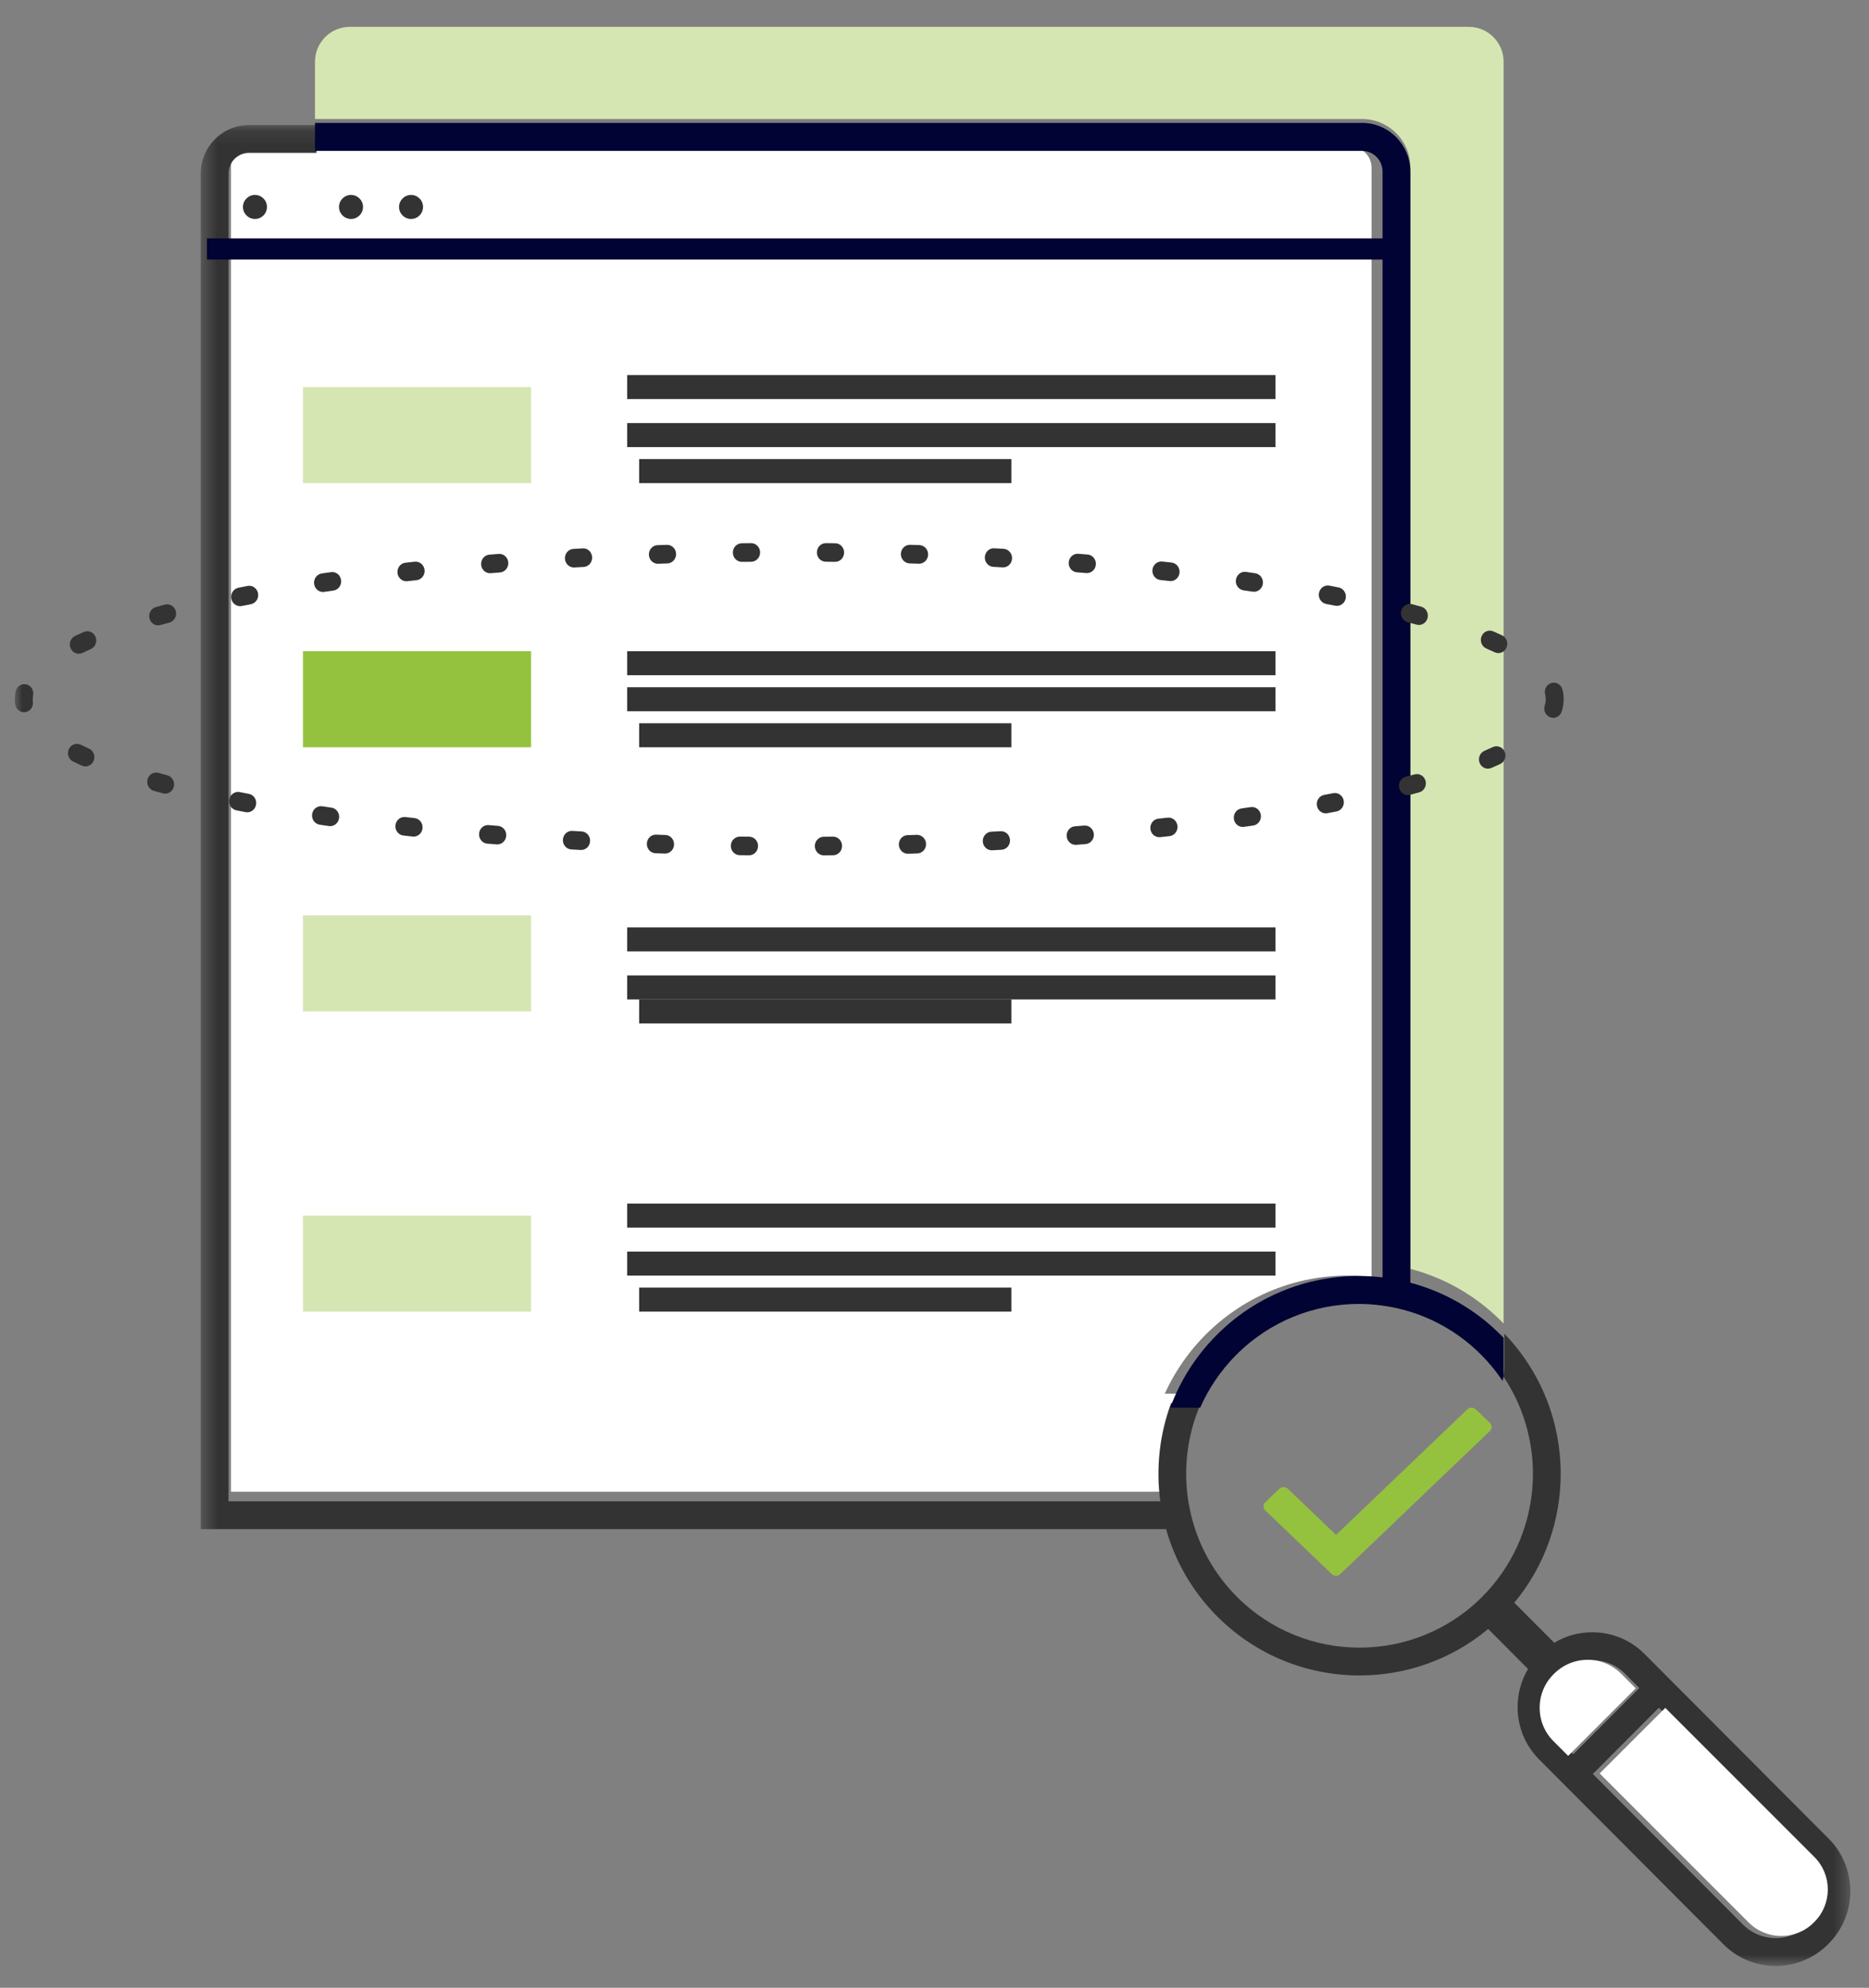 <?xml version="1.0" encoding="UTF-8"?>
<svg width="126px" height="134px" viewBox="0 0 126 134" version="1.1" xmlns="http://www.w3.org/2000/svg" xmlns:xlink="http://www.w3.org/1999/xlink">
    <rect x="0" y="0" width="126" height="134" fill="#808080" stroke="none"/>
    <title>hitta lediga jobb</title>
    <defs>
        <polygon id="path-1" points="0.394 0.143 111.599 0.143 111.599 124.244 0.394 124.244"></polygon>
        <polygon id="path-3" points="0 131.127 123.842 131.127 123.842 0 0 0"></polygon>
    </defs>
    <g id="hitta-lediga-jobb" stroke="none" stroke-width="1" fill="none" fill-rule="evenodd">
        <g id="Hitta-lediga-jobb-Copy" transform="translate(1, 1)">
            <path d="M94.079,84.535 C96.323,85.124 98.444,86.297 100.201,88.051 C100.259,88.109 100.312,88.169 100.368,88.227 L100.368,3.161 C100.368,1.862 99.315,0.809 98.014,0.809 L22.59,0.809 C21.29,0.809 20.236,1.862 20.236,3.161 L20.236,7.022 L90.821,7.022 C92.618,7.022 94.079,8.481 94.079,10.277 L94.079,84.535 Z" id="Fill-1" fill="#D5E6B2"></path>
            <path d="M20.538,8.904 L15.96,8.904 C15.194,8.904 14.57,9.524 14.57,10.288 L14.57,99.559 L77.778,99.559 C77.472,97.343 77.721,95.068 78.514,92.951 L22.905,92.951 C21.598,92.951 20.538,91.897 20.538,90.598 L20.538,8.904 Z" id="Fill-3" fill="#FFFFFF"></path>
            <path d="M91.465,10.304 C91.465,9.531 90.843,8.904 90.078,8.904 L19.426,8.904 L19.426,91.514 C19.426,92.828 20.481,93.893 21.783,93.893 L77.136,93.893 C77.795,92.108 78.83,90.433 80.249,89.001 C83.306,85.913 87.47,84.607 91.465,85.084 L91.465,10.304 Z" id="Fill-5" fill="#FFFFFF"></path>
            <g id="Group-9" transform="translate(12.141, 7.285)">
                <mask id="mask-2" fill="white">
                    <use xlink:href="#path-1"></use>
                </mask>
                <g id="Clip-8"></g>
                <path d="M108.817,121.411 L108.774,121.454 C107.561,122.671 105.58,122.671 104.364,121.454 L94.242,111.3 L98.695,106.834 L108.817,116.989 C110.033,118.205 110.033,120.191 108.817,121.411 L108.817,121.411 Z M91.953,109.004 C91.364,108.416 91.039,107.628 91.039,106.793 C91.039,105.958 91.364,105.173 91.953,104.582 L91.997,104.538 C92.586,103.95 93.369,103.625 94.202,103.625 C95.034,103.625 95.817,103.95 96.406,104.538 L97.369,105.508 L92.917,109.974 L91.953,109.004 Z M110.139,115.659 L97.729,103.212 C96.787,102.268 95.533,101.748 94.202,101.748 C93.285,101.748 92.409,101.993 91.641,102.455 L88.947,99.757 C91.033,97.245 92.075,94.156 92.075,91.062 C92.075,87.654 90.806,84.248 88.275,81.619 L88.275,83.935 C88.275,84.129 88.249,84.317 88.205,84.499 C91.279,89.058 90.807,95.321 86.783,99.356 C82.224,103.928 74.805,103.928 70.246,99.356 C68.924,98.03 67.985,96.463 67.43,94.796 C67.327,94.487 67.237,94.174 67.159,93.858 C67.084,93.549 67.022,93.236 66.972,92.92 C66.618,90.693 66.904,88.385 67.83,86.294 L65.813,86.294 C65.025,88.417 64.778,90.698 65.082,92.92 L2.266,92.92 L2.266,3.408 C2.266,2.642 2.886,2.02 3.647,2.02 L8.197,2.02 L8.197,0.143 L3.647,0.143 C1.854,0.143 0.394,1.606 0.394,3.408 L0.394,94.796 L65.472,94.796 C66.08,96.954 67.231,98.987 68.921,100.682 C71.565,103.334 75.039,104.66 78.513,104.66 C81.6,104.66 84.681,103.616 87.185,101.526 L89.873,104.223 L89.873,104.225 C89.415,104.995 89.169,105.874 89.169,106.793 C89.169,108.132 89.689,109.385 90.631,110.333 L103.042,122.78 C104.015,123.756 105.294,124.244 106.569,124.244 C107.847,124.244 109.126,123.756 110.099,122.78 L110.139,122.736 C112.085,120.785 112.085,117.611 110.139,115.659 L110.139,115.659 Z" id="Fill-7" fill="#333333" mask="url(#mask-2)"></path>
            </g>
            <path d="M90.821,9.171 C91.586,9.171 92.207,9.797 92.207,10.567 L92.207,85.111 C88.216,84.636 84.056,85.938 81.001,89.016 C79.584,90.444 78.55,92.114 77.891,93.893 L79.909,93.893 C80.476,92.607 81.281,91.402 82.327,90.349 C84.608,88.051 87.604,86.9 90.6,86.9 C91.136,86.9 91.673,86.938 92.207,87.014 C92.522,87.054 92.834,87.111 93.143,87.18 C93.458,87.249 93.77,87.334 94.079,87.428 C95.836,87.978 97.486,88.95 98.875,90.349 C99.414,90.891 99.887,91.475 100.298,92.088 C100.343,91.907 100.368,91.717 100.368,91.521 L100.368,89.193 C100.312,89.134 100.259,89.074 100.201,89.016 C98.445,87.246 96.323,86.064 94.079,85.47 L94.079,10.567 C94.079,8.756 92.619,7.285 90.821,7.285 L20.236,7.285 L20.236,9.171 L90.821,9.171 Z" id="Fill-10" fill="#000333"></path>
            <line x1="12.951" y1="15.784" x2="92.274" y2="15.784" id="Stroke-12" stroke="#000333" stroke-width="1.43"></line>
            <path d="M16.998,12.951 C16.998,13.398 16.635,13.76 16.188,13.76 C15.742,13.76 15.379,13.398 15.379,12.951 C15.379,12.504 15.742,12.141 16.188,12.141 C16.635,12.141 16.998,12.504 16.998,12.951" id="Fill-14" fill="#333333"></path>
            <path d="M23.473,12.951 C23.473,13.398 23.111,13.76 22.664,13.76 C22.217,13.76 21.854,13.398 21.854,12.951 C21.854,12.504 22.217,12.141 22.664,12.141 C23.111,12.141 23.473,12.504 23.473,12.951" id="Fill-16" fill="#333333"></path>
            <path d="M27.52,12.951 C27.52,13.398 27.158,13.76 26.711,13.76 C26.264,13.76 25.902,13.398 25.902,12.951 C25.902,12.504 26.264,12.141 26.711,12.141 C27.158,12.141 27.52,12.504 27.52,12.951" id="Fill-18" fill="#333333"></path>
            <mask id="mask-4" fill="white">
                <use xlink:href="#path-3"></use>
            </mask>
            <g id="Clip-21"></g>
            <polygon id="Fill-20" fill="#333333" mask="url(#mask-4)" points="41.281 25.902 84.989 25.902 84.989 24.283 41.281 24.283"></polygon>
            <polygon id="Fill-22" fill="#333333" mask="url(#mask-4)" points="41.281 29.139 84.989 29.139 84.989 27.52 41.281 27.52"></polygon>
            <polygon id="Fill-23" fill="#333333" mask="url(#mask-4)" points="42.09 31.568 67.182 31.568 67.182 29.949 42.09 29.949"></polygon>
            <polygon id="Fill-24" fill="#333333" mask="url(#mask-4)" points="41.281 44.518 84.989 44.518 84.989 42.899 41.281 42.899"></polygon>
            <polygon id="Fill-25" fill="#333333" mask="url(#mask-4)" points="41.281 46.947 84.989 46.947 84.989 45.328 41.281 45.328"></polygon>
            <polygon id="Fill-26" fill="#333333" mask="url(#mask-4)" points="42.09 49.375 67.182 49.375 67.182 47.756 42.09 47.756"></polygon>
            <polygon id="Fill-27" fill="#333333" mask="url(#mask-4)" points="41.281 63.135 84.989 63.135 84.989 61.516 41.281 61.516"></polygon>
            <polygon id="Fill-28" fill="#333333" mask="url(#mask-4)" points="41.281 66.373 84.989 66.373 84.989 64.754 41.281 64.754"></polygon>
            <polygon id="Fill-29" fill="#333333" mask="url(#mask-4)" points="42.09 67.992 67.182 67.992 67.182 66.373 42.09 66.373"></polygon>
            <polygon id="Fill-30" fill="#333333" mask="url(#mask-4)" points="41.281 81.752 84.989 81.752 84.989 80.133 41.281 80.133"></polygon>
            <polygon id="Fill-31" fill="#333333" mask="url(#mask-4)" points="41.281 84.989 84.989 84.989 84.989 83.371 41.281 83.371"></polygon>
            <polygon id="Fill-32" fill="#333333" mask="url(#mask-4)" points="42.09 87.418 67.182 87.418 67.182 85.799 42.09 85.799"></polygon>
            <polygon id="Fill-33" fill="#D5E6B2" mask="url(#mask-4)" points="19.426 31.568 34.805 31.568 34.805 25.092 19.426 25.092"></polygon>
            <polygon id="Fill-34" fill="#95C23E" mask="url(#mask-4)" points="19.426 49.375 34.805 49.375 34.805 42.899 19.426 42.899"></polygon>
            <polygon id="Fill-35" fill="#D5E6B2" mask="url(#mask-4)" points="19.426 67.182 34.805 67.182 34.805 60.707 19.426 60.707"></polygon>
            <polygon id="Fill-36" fill="#D5E6B2" mask="url(#mask-4)" points="19.426 87.418 34.805 87.418 34.805 80.942 19.426 80.942"></polygon>
            <path d="M55.303,36.874 C55.301,36.874 55.298,36.874 55.296,36.874 L54.669,36.867 C54.335,36.864 54.067,36.582 54.071,36.236 C54.073,35.891 54.343,35.615 54.673,35.615 C54.675,35.615 54.678,35.615 54.679,35.615 L55.31,35.621 C55.643,35.625 55.91,35.909 55.906,36.255 C55.902,36.598 55.633,36.874 55.303,36.874 L55.303,36.874 Z M49.01,36.875 C48.68,36.875 48.411,36.599 48.407,36.255 C48.404,35.91 48.671,35.626 49.004,35.622 L49.635,35.615 L49.64,35.615 C49.971,35.615 50.24,35.893 50.243,36.237 C50.246,36.583 49.978,36.865 49.645,36.869 L49.017,36.875 L49.01,36.875 Z M60.966,36.999 C60.96,36.999 60.954,36.999 60.947,36.999 L60.319,36.979 C59.987,36.969 59.724,36.68 59.734,36.334 C59.744,35.988 60.021,35.719 60.355,35.726 L60.985,35.746 C61.318,35.757 61.579,36.046 61.569,36.392 C61.559,36.731 61.291,36.999 60.966,36.999 L60.966,36.999 Z M43.347,37.002 C43.023,37.002 42.755,36.735 42.745,36.396 C42.733,36.05 42.995,35.761 43.328,35.749 L43.959,35.729 C44.294,35.721 44.57,35.991 44.579,36.337 C44.589,36.683 44.327,36.971 43.994,36.981 L43.367,37.001 C43.36,37.002 43.354,37.002 43.347,37.002 L43.347,37.002 Z M66.626,37.249 C66.615,37.249 66.604,37.248 66.593,37.247 L65.966,37.213 C65.633,37.196 65.378,36.901 65.394,36.556 C65.411,36.21 65.691,35.939 66.028,35.962 L66.658,35.996 C66.991,36.015 67.246,36.31 67.228,36.656 C67.21,36.99 66.944,37.249 66.626,37.249 L66.626,37.249 Z M37.688,37.254 C37.37,37.254 37.104,36.996 37.086,36.661 C37.068,36.316 37.323,36.021 37.656,36.002 L38.286,35.967 C38.628,35.944 38.902,36.215 38.919,36.561 C38.936,36.907 38.681,37.201 38.348,37.219 L37.721,37.253 C37.71,37.254 37.699,37.254 37.688,37.254 L37.688,37.254 Z M72.278,37.634 C72.263,37.634 72.247,37.633 72.231,37.632 L71.604,37.582 C71.273,37.556 71.023,37.255 71.048,36.91 C71.073,36.565 71.364,36.304 71.695,36.333 L72.324,36.382 C72.657,36.41 72.905,36.711 72.879,37.056 C72.854,37.384 72.59,37.634 72.278,37.634 L72.278,37.634 Z M32.036,37.642 C31.724,37.642 31.46,37.393 31.435,37.065 C31.409,36.72 31.657,36.418 31.989,36.391 L32.619,36.341 C32.949,36.311 33.241,36.573 33.266,36.918 C33.291,37.263 33.041,37.564 32.709,37.59 L32.084,37.64 C32.068,37.642 32.052,37.642 32.036,37.642 L32.036,37.642 Z M77.919,38.172 C77.897,38.172 77.876,38.17 77.854,38.168 L77.23,38.1 C76.899,38.065 76.658,37.757 76.692,37.413 C76.726,37.069 77.023,36.82 77.354,36.854 L77.982,36.922 C78.313,36.959 78.553,37.267 78.518,37.611 C78.485,37.933 78.223,38.172 77.919,38.172 L77.919,38.172 Z M26.395,38.183 C26.091,38.183 25.829,37.944 25.796,37.623 C25.761,37.279 26,36.97 26.332,36.933 L26.96,36.865 C27.29,36.828 27.588,37.079 27.622,37.424 C27.656,37.768 27.416,38.076 27.084,38.111 L26.46,38.179 C26.439,38.182 26.417,38.183 26.395,38.183 L26.395,38.183 Z M83.54,38.891 C83.512,38.891 83.483,38.889 83.455,38.885 C83.249,38.854 83.043,38.825 82.835,38.795 C82.505,38.748 82.273,38.432 82.319,38.089 C82.364,37.747 82.669,37.507 82.998,37.553 C83.208,37.583 83.417,37.613 83.624,37.644 C83.955,37.693 84.184,38.01 84.137,38.353 C84.094,38.665 83.836,38.891 83.54,38.891 L83.54,38.891 Z M20.774,38.906 C20.479,38.906 20.22,38.68 20.177,38.367 C20.131,38.025 20.36,37.707 20.69,37.659 L21.316,37.568 C21.647,37.52 21.95,37.761 21.995,38.104 C22.041,38.446 21.81,38.762 21.48,38.81 L20.86,38.899 C20.831,38.904 20.802,38.906 20.774,38.906 L20.774,38.906 Z M89.13,39.842 C89.093,39.842 89.056,39.839 89.018,39.831 C88.814,39.791 88.609,39.751 88.402,39.712 C88.074,39.65 87.857,39.323 87.918,38.983 C87.977,38.643 88.29,38.418 88.62,38.479 C88.829,38.519 89.036,38.559 89.242,38.6 C89.569,38.664 89.784,38.991 89.723,39.331 C89.668,39.632 89.415,39.842 89.13,39.842 L89.13,39.842 Z M15.185,39.862 C14.901,39.862 14.648,39.653 14.593,39.352 C14.531,39.012 14.746,38.684 15.073,38.62 C15.279,38.579 15.486,38.539 15.695,38.499 C16.022,38.436 16.337,38.661 16.398,39.001 C16.458,39.342 16.241,39.668 15.914,39.731 C15.707,39.771 15.502,39.811 15.298,39.851 C15.261,39.858 15.222,39.862 15.185,39.862 L15.185,39.862 Z M94.657,41.128 C94.606,41.128 94.553,41.121 94.501,41.107 C94.303,41.052 94.102,40.997 93.898,40.944 C93.575,40.858 93.381,40.517 93.463,40.181 C93.545,39.846 93.874,39.644 94.197,39.729 C94.405,39.785 94.61,39.84 94.812,39.896 C95.134,39.985 95.325,40.329 95.239,40.663 C95.167,40.943 94.923,41.128 94.657,41.128 L94.657,41.128 Z M9.66,41.156 C9.394,41.156 9.15,40.971 9.078,40.691 C8.991,40.357 9.182,40.014 9.504,39.924 C9.706,39.867 9.911,39.811 10.119,39.756 C10.442,39.671 10.77,39.871 10.854,40.206 C10.936,40.541 10.742,40.883 10.419,40.969 C10.216,41.024 10.015,41.078 9.817,41.134 C9.765,41.148 9.712,41.156 9.66,41.156 L9.66,41.156 Z M100.012,43.025 C99.928,43.025 99.844,43.007 99.763,42.969 C99.582,42.884 99.395,42.8 99.202,42.716 C98.895,42.582 98.75,42.215 98.879,41.896 C99.007,41.577 99.361,41.426 99.668,41.56 C99.872,41.648 100.07,41.738 100.261,41.828 C100.564,41.971 100.699,42.342 100.561,42.657 C100.46,42.889 100.241,43.025 100.012,43.025 L100.012,43.025 Z M4.311,43.069 C4.083,43.069 3.864,42.934 3.762,42.704 C3.623,42.389 3.756,42.017 4.059,41.873 C4.249,41.782 4.447,41.691 4.651,41.602 C4.957,41.467 5.312,41.616 5.442,41.934 C5.572,42.253 5.428,42.62 5.122,42.755 C4.929,42.84 4.743,42.926 4.563,43.011 C4.481,43.051 4.395,43.069 4.311,43.069 L4.311,43.069 Z M0.619,47.013 C0.321,47.013 0.062,46.785 0.021,46.47 C0.007,46.36 0,46.247 0,46.136 C0,45.963 0.018,45.788 0.052,45.616 C0.12,45.278 0.44,45.06 0.766,45.131 C1.092,45.202 1.301,45.535 1.233,45.873 C1.215,45.961 1.207,46.049 1.207,46.136 C1.207,46.192 1.21,46.248 1.217,46.304 C1.262,46.647 1.03,46.962 0.699,47.008 C0.672,47.012 0.645,47.013 0.619,47.013 L0.619,47.013 Z M103.711,47.39 C103.647,47.39 103.582,47.379 103.518,47.357 C103.202,47.246 103.032,46.891 103.139,46.563 C103.186,46.418 103.209,46.278 103.209,46.136 C103.209,46.026 103.195,45.915 103.167,45.805 C103.081,45.471 103.274,45.128 103.596,45.039 C103.918,44.951 104.248,45.15 104.333,45.485 C104.388,45.699 104.416,45.918 104.416,46.136 C104.416,46.413 104.371,46.692 104.282,46.964 C104.197,47.225 103.962,47.39 103.711,47.39 L103.711,47.39 Z M4.759,50.665 C4.68,50.665 4.599,50.648 4.521,50.613 C4.317,50.522 4.12,50.43 3.929,50.337 C3.628,50.19 3.498,49.818 3.64,49.504 C3.781,49.191 4.14,49.056 4.442,49.203 C4.621,49.29 4.807,49.377 4.998,49.463 C5.304,49.599 5.446,49.968 5.314,50.286 C5.215,50.523 4.993,50.665 4.759,50.665 L4.759,50.665 Z M99.308,50.817 C99.07,50.817 98.846,50.67 98.75,50.429 C98.623,50.109 98.77,49.743 99.078,49.611 C99.272,49.528 99.46,49.445 99.641,49.361 C99.945,49.22 100.302,49.362 100.437,49.679 C100.573,49.995 100.436,50.365 100.132,50.506 C99.94,50.594 99.742,50.682 99.538,50.77 C99.462,50.802 99.384,50.817 99.308,50.817 L99.308,50.817 Z M10.136,52.501 C10.086,52.501 10.035,52.494 9.984,52.48 C9.776,52.425 9.571,52.368 9.369,52.311 C9.048,52.22 8.858,51.876 8.945,51.542 C9.032,51.208 9.363,51.011 9.685,51.102 C9.883,51.158 10.084,51.213 10.287,51.268 C10.61,51.355 10.803,51.697 10.719,52.032 C10.649,52.314 10.404,52.501 10.136,52.501 L10.136,52.501 Z M93.913,52.599 C93.643,52.599 93.398,52.409 93.329,52.125 C93.247,51.79 93.443,51.449 93.766,51.364 C93.97,51.311 94.17,51.257 94.369,51.202 C94.691,51.114 95.021,51.313 95.107,51.648 C95.192,51.982 95,52.325 94.678,52.414 C94.475,52.47 94.27,52.525 94.062,52.579 C94.012,52.592 93.963,52.599 93.913,52.599 L93.913,52.599 Z M15.669,53.758 C15.633,53.758 15.596,53.755 15.559,53.748 C15.349,53.707 15.142,53.667 14.936,53.626 C14.609,53.561 14.395,53.233 14.458,52.893 C14.521,52.553 14.836,52.331 15.164,52.395 C15.367,52.436 15.572,52.476 15.779,52.516 C16.106,52.579 16.323,52.905 16.262,53.246 C16.208,53.548 15.955,53.758 15.669,53.758 L15.669,53.758 Z M88.375,53.829 C88.089,53.829 87.835,53.617 87.782,53.314 C87.722,52.974 87.939,52.648 88.267,52.586 C88.474,52.547 88.679,52.508 88.883,52.468 C89.211,52.405 89.525,52.628 89.587,52.968 C89.648,53.308 89.433,53.636 89.106,53.7 C88.899,53.74 88.692,53.78 88.483,53.819 C88.447,53.825 88.41,53.829 88.375,53.829 L88.375,53.829 Z M21.262,54.691 C21.235,54.691 21.206,54.689 21.178,54.685 L20.553,54.593 C20.223,54.545 19.994,54.227 20.041,53.885 C20.088,53.542 20.394,53.304 20.723,53.353 L21.344,53.444 C21.674,53.491 21.905,53.808 21.859,54.151 C21.817,54.464 21.558,54.691 21.262,54.691 L21.262,54.691 Z M82.779,54.745 C82.482,54.745 82.223,54.517 82.182,54.203 C82.137,53.86 82.368,53.544 82.698,53.497 L83.319,53.408 C83.65,53.359 83.955,53.598 84,53.941 C84.047,54.284 83.817,54.601 83.487,54.649 L82.861,54.739 C82.834,54.743 82.806,54.745 82.779,54.745 L82.779,54.745 Z M26.886,55.397 C26.865,55.397 26.844,55.395 26.822,55.393 L26.194,55.324 C25.863,55.287 25.623,54.978 25.659,54.634 C25.695,54.289 25.992,54.041 26.324,54.078 L26.947,54.147 C27.279,54.183 27.519,54.491 27.485,54.835 C27.452,55.157 27.191,55.397 26.886,55.397 L26.886,55.397 Z M77.154,55.437 C76.848,55.437 76.586,55.197 76.555,54.874 C76.521,54.53 76.762,54.223 77.093,54.187 L77.717,54.12 C78.047,54.082 78.345,54.333 78.38,54.677 C78.416,55.021 78.175,55.33 77.844,55.366 L77.216,55.434 C77.195,55.436 77.175,55.437 77.154,55.437 L77.154,55.437 Z M32.527,55.923 C32.512,55.923 32.496,55.923 32.48,55.921 L31.851,55.871 C31.519,55.843 31.271,55.541 31.298,55.196 C31.324,54.851 31.609,54.591 31.947,54.622 L32.572,54.672 C32.904,54.698 33.153,54.999 33.128,55.344 C33.104,55.673 32.839,55.923 32.527,55.923 L32.527,55.923 Z M71.512,55.953 C71.199,55.953 70.934,55.702 70.911,55.372 C70.886,55.027 71.136,54.727 71.468,54.701 L72.093,54.652 C72.426,54.625 72.715,54.883 72.742,55.228 C72.767,55.574 72.519,55.875 72.186,55.901 L71.557,55.951 C71.542,55.952 71.527,55.953 71.512,55.953 L71.512,55.953 Z M38.18,56.299 C38.169,56.299 38.159,56.299 38.148,56.298 L37.518,56.263 C37.185,56.244 36.93,55.949 36.949,55.603 C36.967,55.257 37.252,54.991 37.584,55.012 L38.21,55.047 C38.543,55.065 38.799,55.359 38.781,55.705 C38.765,56.04 38.498,56.299 38.18,56.299 L38.18,56.299 Z M65.859,56.319 C65.539,56.319 65.273,56.059 65.256,55.723 C65.24,55.378 65.496,55.084 65.828,55.066 L66.456,55.033 C66.791,55.014 67.073,55.28 67.09,55.625 C67.108,55.971 66.852,56.266 66.52,56.284 L65.889,56.318 C65.879,56.319 65.868,56.319 65.859,56.319 L65.859,56.319 Z M43.839,56.54 C43.833,56.54 43.827,56.539 43.821,56.539 L43.19,56.519 C42.857,56.507 42.596,56.218 42.607,55.872 C42.618,55.526 42.892,55.253 43.23,55.266 L43.857,55.287 C44.19,55.297 44.452,55.586 44.442,55.932 C44.432,56.272 44.164,56.54 43.839,56.54 L43.839,56.54 Z M60.199,56.552 C59.874,56.552 59.606,56.282 59.597,55.943 C59.587,55.597 59.849,55.309 60.182,55.298 L60.809,55.279 C61.139,55.271 61.421,55.54 61.431,55.886 C61.441,56.232 61.18,56.52 60.847,56.532 L60.216,56.551 C60.211,56.551 60.205,56.552 60.199,56.552 L60.199,56.552 Z M49.502,56.656 L49.496,56.656 L48.866,56.649 C48.533,56.645 48.265,56.361 48.269,56.015 C48.273,55.669 48.543,55.4 48.88,55.396 L49.507,55.403 C49.841,55.406 50.108,55.689 50.105,56.035 C50.102,56.379 49.832,56.656 49.502,56.656 L49.502,56.656 Z M54.536,56.66 C54.205,56.66 53.935,56.382 53.933,56.038 C53.93,55.692 54.198,55.409 54.531,55.406 L55.159,55.4 L55.166,55.4 C55.496,55.4 55.765,55.676 55.769,56.02 C55.772,56.366 55.504,56.649 55.171,56.653 L54.541,56.659 C54.539,56.66 54.537,56.66 54.536,56.66 L54.536,56.66 Z" id="Fill-37" fill="#333333" mask="url(#mask-4)"></path>
            <path d="M109.272,112.811 L104.717,117.366 L103.731,116.378 C103.128,115.778 102.797,114.974 102.797,114.122 C102.797,113.27 103.128,112.47 103.731,111.867 L103.776,111.823 C104.379,111.223 105.179,110.891 106.031,110.891 C106.883,110.891 107.684,111.223 108.287,111.823 L109.272,112.811 Z" id="Fill-38" fill="#FFFFFF" mask="url(#mask-4)"></path>
            <path d="M121.317,128.561 L121.274,128.604 C120.069,129.809 118.103,129.809 116.895,128.604 L106.844,118.55 L111.266,114.129 L121.317,124.183 C122.525,125.387 122.525,127.354 121.317,128.561" id="Fill-39" fill="#FFFFFF" mask="url(#mask-4)"></path>
            <path d="M89.355,105.113 C89.199,105.262 88.944,105.262 88.784,105.113 L84.297,100.819 C84.141,100.667 84.141,100.423 84.297,100.273 L85.247,99.361 C85.407,99.211 85.662,99.211 85.822,99.361 L89.071,102.473 L97.921,94.005 C98.077,93.856 98.332,93.856 98.492,94.005 L99.442,94.918 C99.598,95.068 99.598,95.311 99.442,95.464 L89.355,105.113 Z" id="Fill-40" fill="#95C23E" mask="url(#mask-4)"></path>
        </g>
    </g>
</svg>